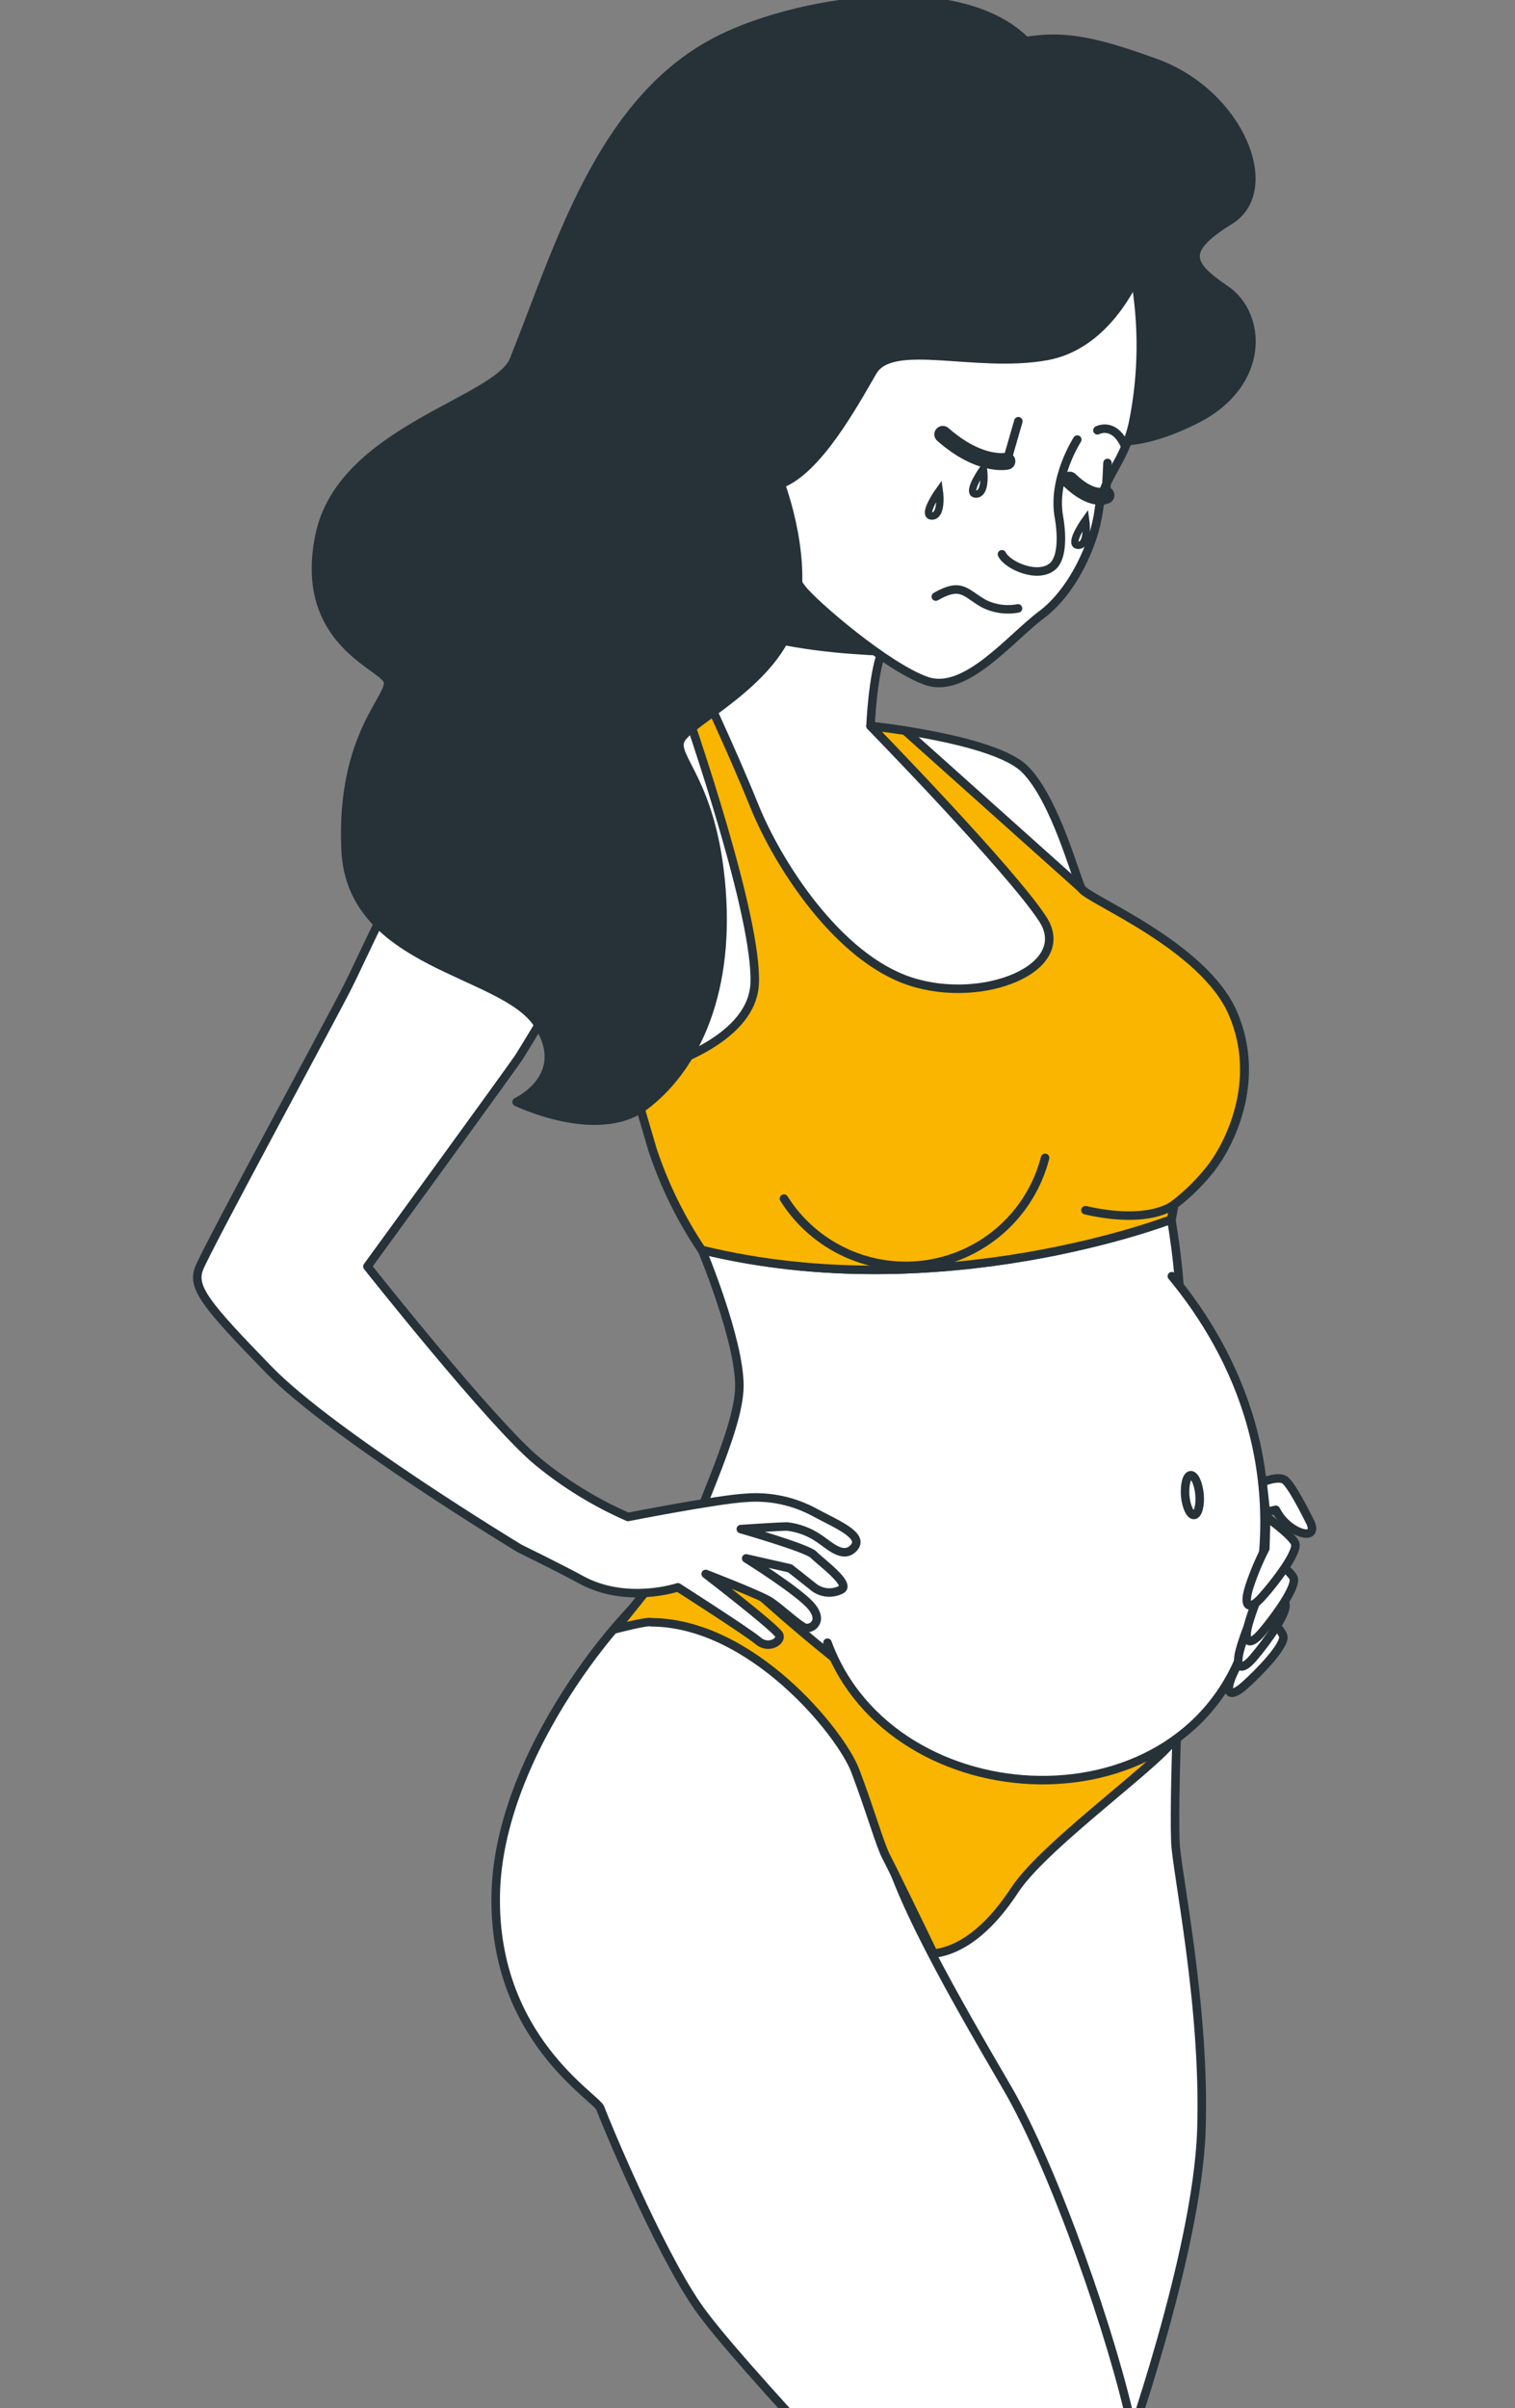 <?xml version="1.0" encoding="UTF-8"?> <svg xmlns="http://www.w3.org/2000/svg" width="207" height="329" viewBox="0 0 207 329" fill="none"><rect x="0" y="0" width="207" height="329" fill="#808080" stroke="none"/> <g clip-path="url(#clip0_12_574)"> <path d="M149.922 59.603C149.922 59.603 153.637 62.173 163.322 57.337C173.007 52.501 172.483 42.999 167.452 39.576C162.42 36.153 161.361 34.216 168.036 30.098C174.712 25.981 169.425 12.788 157.901 8.597C146.377 4.406 142.32 4.285 132.709 7.756C123.097 11.228 108.04 30.269 106.81 42.694C105.58 55.12 116.458 62.551 129.407 64.622C142.357 66.693 149.922 59.603 149.922 59.603Z" fill="#263238" stroke="#263238" stroke-width="1.163" stroke-linecap="round" stroke-linejoin="round"></path> <path d="M160.033 166.585C160.033 166.585 161.97 177.28 161.154 184.711C160.337 192.142 159.935 203.338 159.704 210.793C159.473 218.248 161.166 227.214 160.922 233.232C160.679 239.25 160.447 247.57 160.593 251.603C160.739 255.635 164.723 274.127 164.15 291.048C163.578 307.968 153.491 336.036 153.491 336.036C153.491 336.036 149.167 345.367 148.899 353.395C148.631 361.423 144.135 375.322 141.675 380.427C139.214 385.531 126.24 429.873 124.985 441.604C123.731 453.336 125.595 457.697 125.595 457.697C125.595 457.697 133.403 472.888 135.084 474.386C136.765 475.884 143.539 478.979 145.804 479.917C148.07 480.855 147.449 482.268 146.56 483.096C145.67 483.924 139.945 483.449 139.945 483.449C139.945 483.449 130.772 483.145 126.776 482.438C122.781 481.732 118.322 477.565 116.69 474.63C115.057 471.694 102.303 467.26 100.439 462.886C98.575 458.513 103.874 454.359 105.969 452.166C108.065 449.973 112.06 431.7 112.353 424.233C112.645 416.765 112.134 396.665 114.984 380.11C117.835 363.555 121.489 348.741 121.489 348.741C121.489 348.741 120.771 327.192 119.772 322.843C118.773 318.494 97.247 266.672 95.03 255.696C92.813 244.72 88.184 228.761 91.376 218.248C94.567 207.735 101.024 195.627 101.024 189.304C101.024 182.982 95.907 170.751 95.907 170.751C95.907 170.751 93.008 162.906 93.13 159.178C93.251 155.45 92.18 153.404 107.285 148.214C122.391 143.025 150.032 149.359 154.332 149.506C158.632 149.652 160.228 160.859 160.033 166.585Z" fill="white" stroke="#263238" stroke-width="1.163" stroke-linecap="round" stroke-linejoin="round"></path> <path d="M125.01 81.007C123.215 83.572 121.68 86.31 120.429 89.181C119.211 92.58 118.943 99.17 118.943 99.17C118.943 99.17 135.827 100.924 140.006 105.054C144.184 109.184 146.974 119.928 147.778 121.39C148.582 122.852 164.467 129.125 168.487 138.445C172.507 147.764 167.89 156.51 165.49 159.592C164.026 161.466 162.327 163.145 160.435 164.587L160.082 166.585C160.082 166.585 128.664 178.767 95.919 170.751C93.07 166.503 90.808 161.889 89.195 157.034C87.136 150.078 84.054 139.346 84.054 139.346C84.054 139.346 73.724 121.78 74.309 112.034C74.893 102.289 82.227 98.232 86.612 96.076C90.998 93.92 92.996 93.993 93.922 93.457C94.847 92.921 105.677 76.901 107.261 72.37C108.844 67.838 125.01 81.007 125.01 81.007Z" fill="white" stroke="#263238" stroke-width="1.163" stroke-linecap="round" stroke-linejoin="round"></path> <path d="M107.2 72.37C108.796 67.826 125.01 81.007 125.01 81.007C123.266 83.52 121.761 86.192 120.515 88.986C116.203 88.828 107.115 88.219 101.024 85.855C100.597 85.673 100.189 85.449 99.806 85.185C102.937 80.361 106.372 74.77 107.2 72.37Z" fill="#263238" stroke="#263238" stroke-width="1.163" stroke-linecap="round" stroke-linejoin="round"></path> <path d="M168.439 138.445C172.435 147.764 167.842 156.511 165.442 159.593C163.977 161.466 162.278 163.145 160.387 164.587L160.033 166.585C160.033 166.585 128.616 178.767 95.871 170.751C93.021 166.503 90.759 161.889 89.147 157.034C88.257 154.013 87.173 150.286 86.223 147.033C92.192 145.486 102.876 141.673 103.119 134.254C103.424 125.203 94.787 99.974 92.643 93.871C93.067 93.792 93.477 93.653 93.861 93.457C94.134 93.203 94.379 92.921 94.592 92.616H95.323C95.323 92.616 99.891 102.24 103.071 110.109C106.25 117.979 114.436 130.819 124.377 134.071C134.317 137.324 146.828 132.244 142.467 125.544C138.106 118.844 118.944 99.195 118.944 99.195C118.944 99.195 120.905 99.402 123.67 99.828L147.766 121.39C148.534 122.852 164.455 129.126 168.439 138.445Z" fill="#F9B500" stroke="#263238" stroke-width="1.163" stroke-linecap="round" stroke-linejoin="round"></path> <path d="M107.115 163.746C109.16 166.997 112.114 169.578 115.61 171.169C119.106 172.761 122.991 173.293 126.786 172.701C130.582 172.109 134.12 170.418 136.965 167.837C139.81 165.256 141.837 161.899 142.795 158.179" fill="#F9B500"></path> <path d="M107.115 163.746C109.16 166.997 112.114 169.578 115.61 171.169C119.106 172.761 122.991 173.293 126.786 172.701C130.582 172.109 134.12 170.418 136.965 167.837C139.81 165.256 141.837 161.899 142.795 158.179" stroke="#263238" stroke-width="1.163" stroke-linecap="round" stroke-linejoin="round"></path> <path d="M160.386 164.587C160.386 164.587 157.134 167.352 148.302 165.33" stroke="#263238" stroke-width="1.163" stroke-linecap="round" stroke-linejoin="round"></path> <path d="M141.955 54.45C138.573 52.371 134.558 51.572 130.638 52.196" stroke="#263238" stroke-width="1.163" stroke-linecap="round" stroke-linejoin="round"></path> <path d="M155.002 37.578C156.229 44.273 156.163 51.142 154.807 57.812C153.589 63.257 150.701 65.121 150.129 69.702C149.556 74.282 146.56 80.811 142.296 83.991C138.032 87.171 131.953 94.87 126.605 93.03C121.258 91.191 111.171 82.541 109.551 80.409C107.931 78.278 103.241 70.213 104.739 62.782C106.237 55.351 108.491 50.807 125.387 43.06C142.284 35.312 151.469 31.182 155.002 37.578Z" fill="white" stroke="#263238" stroke-width="1.163" stroke-linecap="round" stroke-linejoin="round"></path> <path d="M134.364 64C133.53 65.167 132.164 67.5 133.364 67.5C134.564 67.5 134.53 65.167 134.364 64Z" stroke="#263238"></path> <path d="M128.336 67C127.503 68.167 126.136 70.5 127.336 70.5C128.536 70.5 128.503 68.167 128.336 67Z" stroke="#263238"></path> <path d="M148.336 71C147.503 72.167 146.136 74.5 147.336 74.5C148.536 74.5 148.503 72.167 148.336 71Z" stroke="#263238"></path> <path d="M147.194 60.053C147.194 60.053 143.758 65.365 144.672 70.554C145.232 73.758 144.964 76.304 143.904 77.303C141.943 79.143 137.667 77.303 136.9 75.719" stroke="#263238" stroke-width="1.163" stroke-linecap="round" stroke-linejoin="round"></path> <path d="M149.947 58.787C149.947 58.787 152.164 57.569 153.674 60.821" stroke="#263238" stroke-width="1.163" stroke-linecap="round" stroke-linejoin="round"></path> <path d="M139.092 83.114C137.497 83.419 135.846 83.186 134.399 82.449C131.864 81 131.364 79.5 127.864 81.5" stroke="#263238" stroke-width="1.163" stroke-linecap="round" stroke-linejoin="round"></path> <path d="M139.141 57.544L137.569 63.002C135.925 63.147 134.269 62.891 132.745 62.254C131.221 61.617 129.875 60.62 128.823 59.347" stroke="#263238" stroke-width="1.163" stroke-linecap="round" stroke-linejoin="round"></path> <path d="M137.569 63.002C137.569 63.002 133.915 63.83 128.823 59.347" stroke="#263238" stroke-width="2.325" stroke-linecap="round" stroke-linejoin="round"></path> <path d="M151.323 63.245L151.103 67.655C151.103 67.655 148.667 68.715 146.145 65.597" stroke="#263238" stroke-width="1.163" stroke-linecap="round" stroke-linejoin="round"></path> <path d="M151.104 67.655C151.104 67.655 149.313 68.63 146.146 65.597" stroke="#263238" stroke-width="2.325" stroke-linecap="round" stroke-linejoin="round"></path> <path d="M115.569 228.262C115.569 228.262 119.699 242.088 120.588 249.873C121.477 257.657 131.162 274.151 137.643 285.286C144.123 296.42 152.261 319.943 154.697 331.796C157.134 343.649 159.96 354.942 157.767 360.326C155.574 365.711 148.022 376.358 147.693 378.075C147.364 379.793 121.221 431.457 119.528 438.863C117.835 446.27 115.021 453.64 114.655 456.783C114.29 459.926 122.963 474.288 124.011 477.492C125.059 480.696 130.736 482.365 131.235 484.631C131.734 486.897 126.045 485.313 124.596 485.557C123.146 485.8 115.679 486.117 112.56 484.862C109.441 483.608 105.909 477.748 103.107 475.653C100.305 473.558 97.333 467.99 94.275 465.018C91.217 462.046 89.402 457.1 90.913 453.993C92.423 450.887 100.342 446.843 101.596 443.724C102.851 440.605 106.152 418.897 106.969 411.746C107.785 404.596 106.822 390.501 113.34 376.078C116.785 368.205 120.817 360.603 125.4 353.334C125.108 351.93 124.933 350.503 124.876 349.07C124.876 347.633 100.768 322.989 95.298 315.058C89.829 307.128 82.544 289.476 82.02 288.002C81.496 286.528 67.402 278.427 67.731 258.912C68.059 239.396 85.626 219.223 90.06 216.494C92.638 214.942 94.862 212.867 96.59 210.403" fill="white"></path> <path d="M115.569 228.262C115.569 228.262 119.699 242.088 120.588 249.873C121.477 257.657 131.162 274.151 137.643 285.286C144.123 296.42 152.261 319.943 154.697 331.796C157.134 343.649 159.96 354.942 157.767 360.326C155.574 365.711 148.022 376.358 147.693 378.075C147.364 379.793 121.221 431.457 119.528 438.863C117.835 446.27 115.021 453.64 114.655 456.783C114.29 459.926 122.963 474.288 124.011 477.492C125.059 480.696 130.736 482.365 131.235 484.631C131.734 486.897 126.045 485.313 124.596 485.557C123.146 485.8 115.679 486.117 112.56 484.862C109.441 483.608 105.909 477.748 103.107 475.653C100.305 473.558 97.333 467.99 94.275 465.018C91.217 462.046 89.402 457.1 90.913 453.993C92.423 450.887 100.342 446.843 101.596 443.724C102.851 440.605 106.152 418.897 106.969 411.746C107.785 404.596 106.822 390.501 113.34 376.078C116.785 368.205 120.817 360.603 125.4 353.334C125.108 351.93 124.933 350.503 124.876 349.07C124.876 347.633 100.768 322.989 95.298 315.058C89.829 307.128 82.544 289.476 82.02 288.002C81.496 286.528 67.402 278.427 67.731 258.912C68.059 239.396 85.626 219.223 90.06 216.494C92.638 214.942 94.862 212.867 96.59 210.403" stroke="#263238" stroke-width="1.163" stroke-linecap="round" stroke-linejoin="round"></path> <path d="M121.112 253.71C120.223 252.029 119.041 247.692 116.873 241.942C114.875 236.68 102.693 221.708 89 221.623C88.44 221.403 84.127 222.548 84.127 222.548L94.689 209.343C94.689 209.343 122.22 236.692 135.267 239.201C158.157 243.623 160.959 233.256 160.959 233.256C160.959 233.256 161.056 232.245 160.606 237.118C160.606 239.323 142.93 251.676 138.678 258.156C134.171 265.039 130.053 266.598 127.568 266.891C125.997 263.614 121.831 255.062 121.112 253.71Z" fill="#F9B500" stroke="#263238" stroke-width="1.163" stroke-linecap="round" stroke-linejoin="round"></path> <path d="M82.459 125.288C82.459 125.288 71.824 143.025 70.91 144.426C69.996 145.827 50.201 173.017 50.201 173.017C50.201 173.017 67.255 194.554 73.432 199.634C77.184 202.731 81.35 205.289 85.808 207.236C85.808 207.236 98.234 204.799 101.974 204.617C105.24 204.368 108.507 205.075 111.378 206.651C114.205 208.186 118.164 209.745 116.678 211.426C115.191 213.108 113.242 211.024 111.805 210.111C110.534 209.253 109.076 208.714 107.553 208.539C106.408 208.539 101.219 208.893 101.219 208.893C101.219 208.893 110.319 211.5 111.159 212.389C112 213.278 116.19 216.287 115.021 217.115C114.391 217.468 113.667 217.617 112.949 217.541C112.231 217.464 111.554 217.167 111.013 216.689C109.892 215.788 107.931 214.253 107.931 214.253L101.95 212.9C101.95 212.9 109.259 217.457 110.915 219.515C112.572 221.574 110.806 222.67 109.953 222.354C109.1 222.037 106.603 219.661 105.202 218.76C103.801 217.859 96.419 215.02 96.419 215.02C96.419 215.02 106.165 222.524 106.481 223.389C106.798 224.254 104.971 225.35 103.582 224.157C102.193 222.963 92.618 216.847 92.618 216.847C92.618 216.847 85.638 219.199 79.437 215.836C77.001 214.484 70.971 211.524 70.971 211.524C70.971 211.524 45.389 196.028 36.764 187.16C28.139 178.292 26.227 175.904 27.177 173.346C28.127 170.787 44.987 139.76 47.423 134.96C49.86 130.161 53.624 121.11 58.752 113.813C63.881 106.516 67.438 94.577 87.989 96.758" fill="white"></path> <path d="M82.459 125.288C82.459 125.288 71.824 143.025 70.91 144.426C69.996 145.827 50.201 173.017 50.201 173.017C50.201 173.017 67.255 194.554 73.432 199.634C77.184 202.731 81.35 205.289 85.808 207.236C85.808 207.236 98.234 204.799 101.974 204.617C105.24 204.368 108.507 205.075 111.378 206.651C114.205 208.186 118.164 209.745 116.678 211.426C115.191 213.108 113.242 211.024 111.805 210.111C110.534 209.253 109.076 208.714 107.553 208.539C106.408 208.539 101.219 208.893 101.219 208.893C101.219 208.893 110.319 211.5 111.159 212.389C112 213.278 116.19 216.287 115.021 217.115C114.391 217.468 113.667 217.617 112.949 217.541C112.231 217.464 111.554 217.167 111.013 216.689C109.892 215.788 107.931 214.253 107.931 214.253L101.95 212.9C101.95 212.9 109.259 217.457 110.915 219.515C112.572 221.574 110.806 222.67 109.953 222.354C109.1 222.037 106.603 219.661 105.202 218.76C103.801 217.859 96.419 215.02 96.419 215.02C96.419 215.02 106.165 222.524 106.481 223.389C106.798 224.254 104.971 225.35 103.582 224.157C102.193 222.963 92.618 216.847 92.618 216.847C92.618 216.847 85.638 219.199 79.437 215.836C77.001 214.484 70.971 211.524 70.971 211.524C70.971 211.524 45.389 196.028 36.764 187.16C28.139 178.292 26.227 175.904 27.177 173.346C28.127 170.788 44.987 139.76 47.423 134.96C49.86 130.161 53.624 121.11 58.752 113.813C63.881 106.516 67.438 94.577 87.989 96.758" stroke="#263238" stroke-width="1.163" stroke-linecap="round" stroke-linejoin="round"></path> <path d="M156.403 34.959C156.403 34.959 152.676 46.885 143.003 48.639C133.331 50.393 121.88 46.203 119.236 50.759C116.593 55.315 111.72 64.22 106.664 66.132C106.664 66.132 110.867 77.096 108.102 85.295C105.336 93.493 94.361 98.549 93.033 100.997C91.705 103.446 97.418 106.552 98.576 121.56C99.733 136.568 94.421 146.363 88.026 151.126C81.63 155.889 70.581 150.541 70.581 150.541C70.581 150.541 78.183 147.057 73.432 139.833C68.681 132.609 47.935 131.915 47.216 116.091C46.498 100.266 53.734 95.113 52.978 93.006C52.223 90.898 40.687 87.609 43.659 73.161C46.632 58.714 68.023 54.889 70.24 49.114C76.356 33.814 81.935 14.31 97.37 5.905C107.7 0.252 131.601 -4.048 140.725 6.209C140.725 6.209 146.377 11.387 147.486 15.577" fill="#263238"></path> <path d="M156.403 34.959C156.403 34.959 152.676 46.885 143.003 48.639C133.331 50.393 121.88 46.203 119.236 50.759C116.593 55.315 111.72 64.22 106.664 66.132C106.664 66.132 110.867 77.096 108.102 85.295C105.336 93.493 94.361 98.549 93.033 100.997C91.705 103.446 97.418 106.552 98.576 121.56C99.733 136.568 94.421 146.363 88.026 151.126C81.63 155.889 70.581 150.541 70.581 150.541C70.581 150.541 78.183 147.057 73.432 139.833C68.681 132.609 47.935 131.915 47.216 116.091C46.498 100.266 53.734 95.113 52.978 93.006C52.223 90.898 40.687 87.609 43.659 73.161C46.632 58.714 68.023 54.889 70.24 49.114C76.356 33.814 81.935 14.31 97.37 5.905C107.7 0.252 131.601 -4.048 140.725 6.209C140.725 6.209 146.377 11.387 147.486 15.577" stroke="#263238" stroke-width="1.163" stroke-linecap="round" stroke-linejoin="round"></path> <path d="M160.118 174.345C168.902 184.943 176.881 201.766 170.437 223.548C162.457 250.531 121.965 248.655 113.06 224.413" fill="white"></path> <path d="M160.118 174.345C168.902 184.943 176.881 201.766 170.437 223.548C162.457 250.531 121.965 248.655 113.06 224.413" stroke="#263238" stroke-width="1.163" stroke-linecap="round" stroke-linejoin="round"></path> <path d="M171.801 219.491C171.801 219.491 174.919 222.256 175.321 223.474C175.723 224.693 171.995 228.542 170.01 230.296C168.024 232.051 167.245 231.368 168.499 228.627C169.28 226.937 170.188 225.308 171.216 223.755L171.801 219.491Z" fill="white" stroke="#263238" stroke-width="1.163" stroke-linecap="round" stroke-linejoin="round"></path> <path d="M171.533 215.52C171.533 215.52 174.993 217.822 175.577 218.979C176.162 220.137 172.982 224.449 171.253 226.471C169.523 228.494 168.658 227.909 169.523 225.034C170.06 223.255 170.732 221.521 171.533 219.844V215.52Z" fill="white" stroke="#263238" stroke-width="1.163" stroke-linecap="round" stroke-linejoin="round"></path> <path d="M172.69 212.06C172.69 212.06 176.15 214.362 176.722 215.52C177.295 216.677 174.128 220.989 172.398 223.012C170.668 225.034 169.803 224.449 170.668 221.574C171.206 219.794 171.882 218.059 172.69 216.385V212.06Z" fill="white" stroke="#263238" stroke-width="1.163" stroke-linecap="round" stroke-linejoin="round"></path> <path d="M173.007 207.224C173.007 207.224 176.406 209.66 176.942 210.793C177.478 211.926 174.201 216.202 172.422 218.175C170.643 220.149 169.791 219.54 170.729 216.677C171.314 214.915 172.035 213.2 172.885 211.548L173.007 207.224Z" fill="white" stroke="#263238" stroke-width="1.163" stroke-linecap="round" stroke-linejoin="round"></path> <path d="M172.507 202.485C172.507 202.485 174.627 201.571 175.529 202.18C176.43 202.789 178.416 206.724 179.013 207.93C179.61 209.136 179.171 210.05 177.197 209.148C175.958 208.515 174.951 207.504 174.323 206.261L172.958 206.566L172.507 202.485Z" fill="white" stroke="#263238" stroke-width="1.163" stroke-linecap="round" stroke-linejoin="round"></path> <path d="M161.934 204.337C162.068 205.835 162.628 207.017 163.152 206.968C163.676 206.919 164.029 205.665 163.895 204.166C163.761 202.668 163.213 201.486 162.677 201.535C162.141 201.584 161.836 202.838 161.934 204.337Z" fill="white" stroke="#263238" stroke-width="1.163" stroke-linecap="round" stroke-linejoin="round"></path> </g> <defs> <clipPath id="clip0_12_574"> <rect width="206.215" height="329" fill="white"></rect> </clipPath> </defs> </svg> 